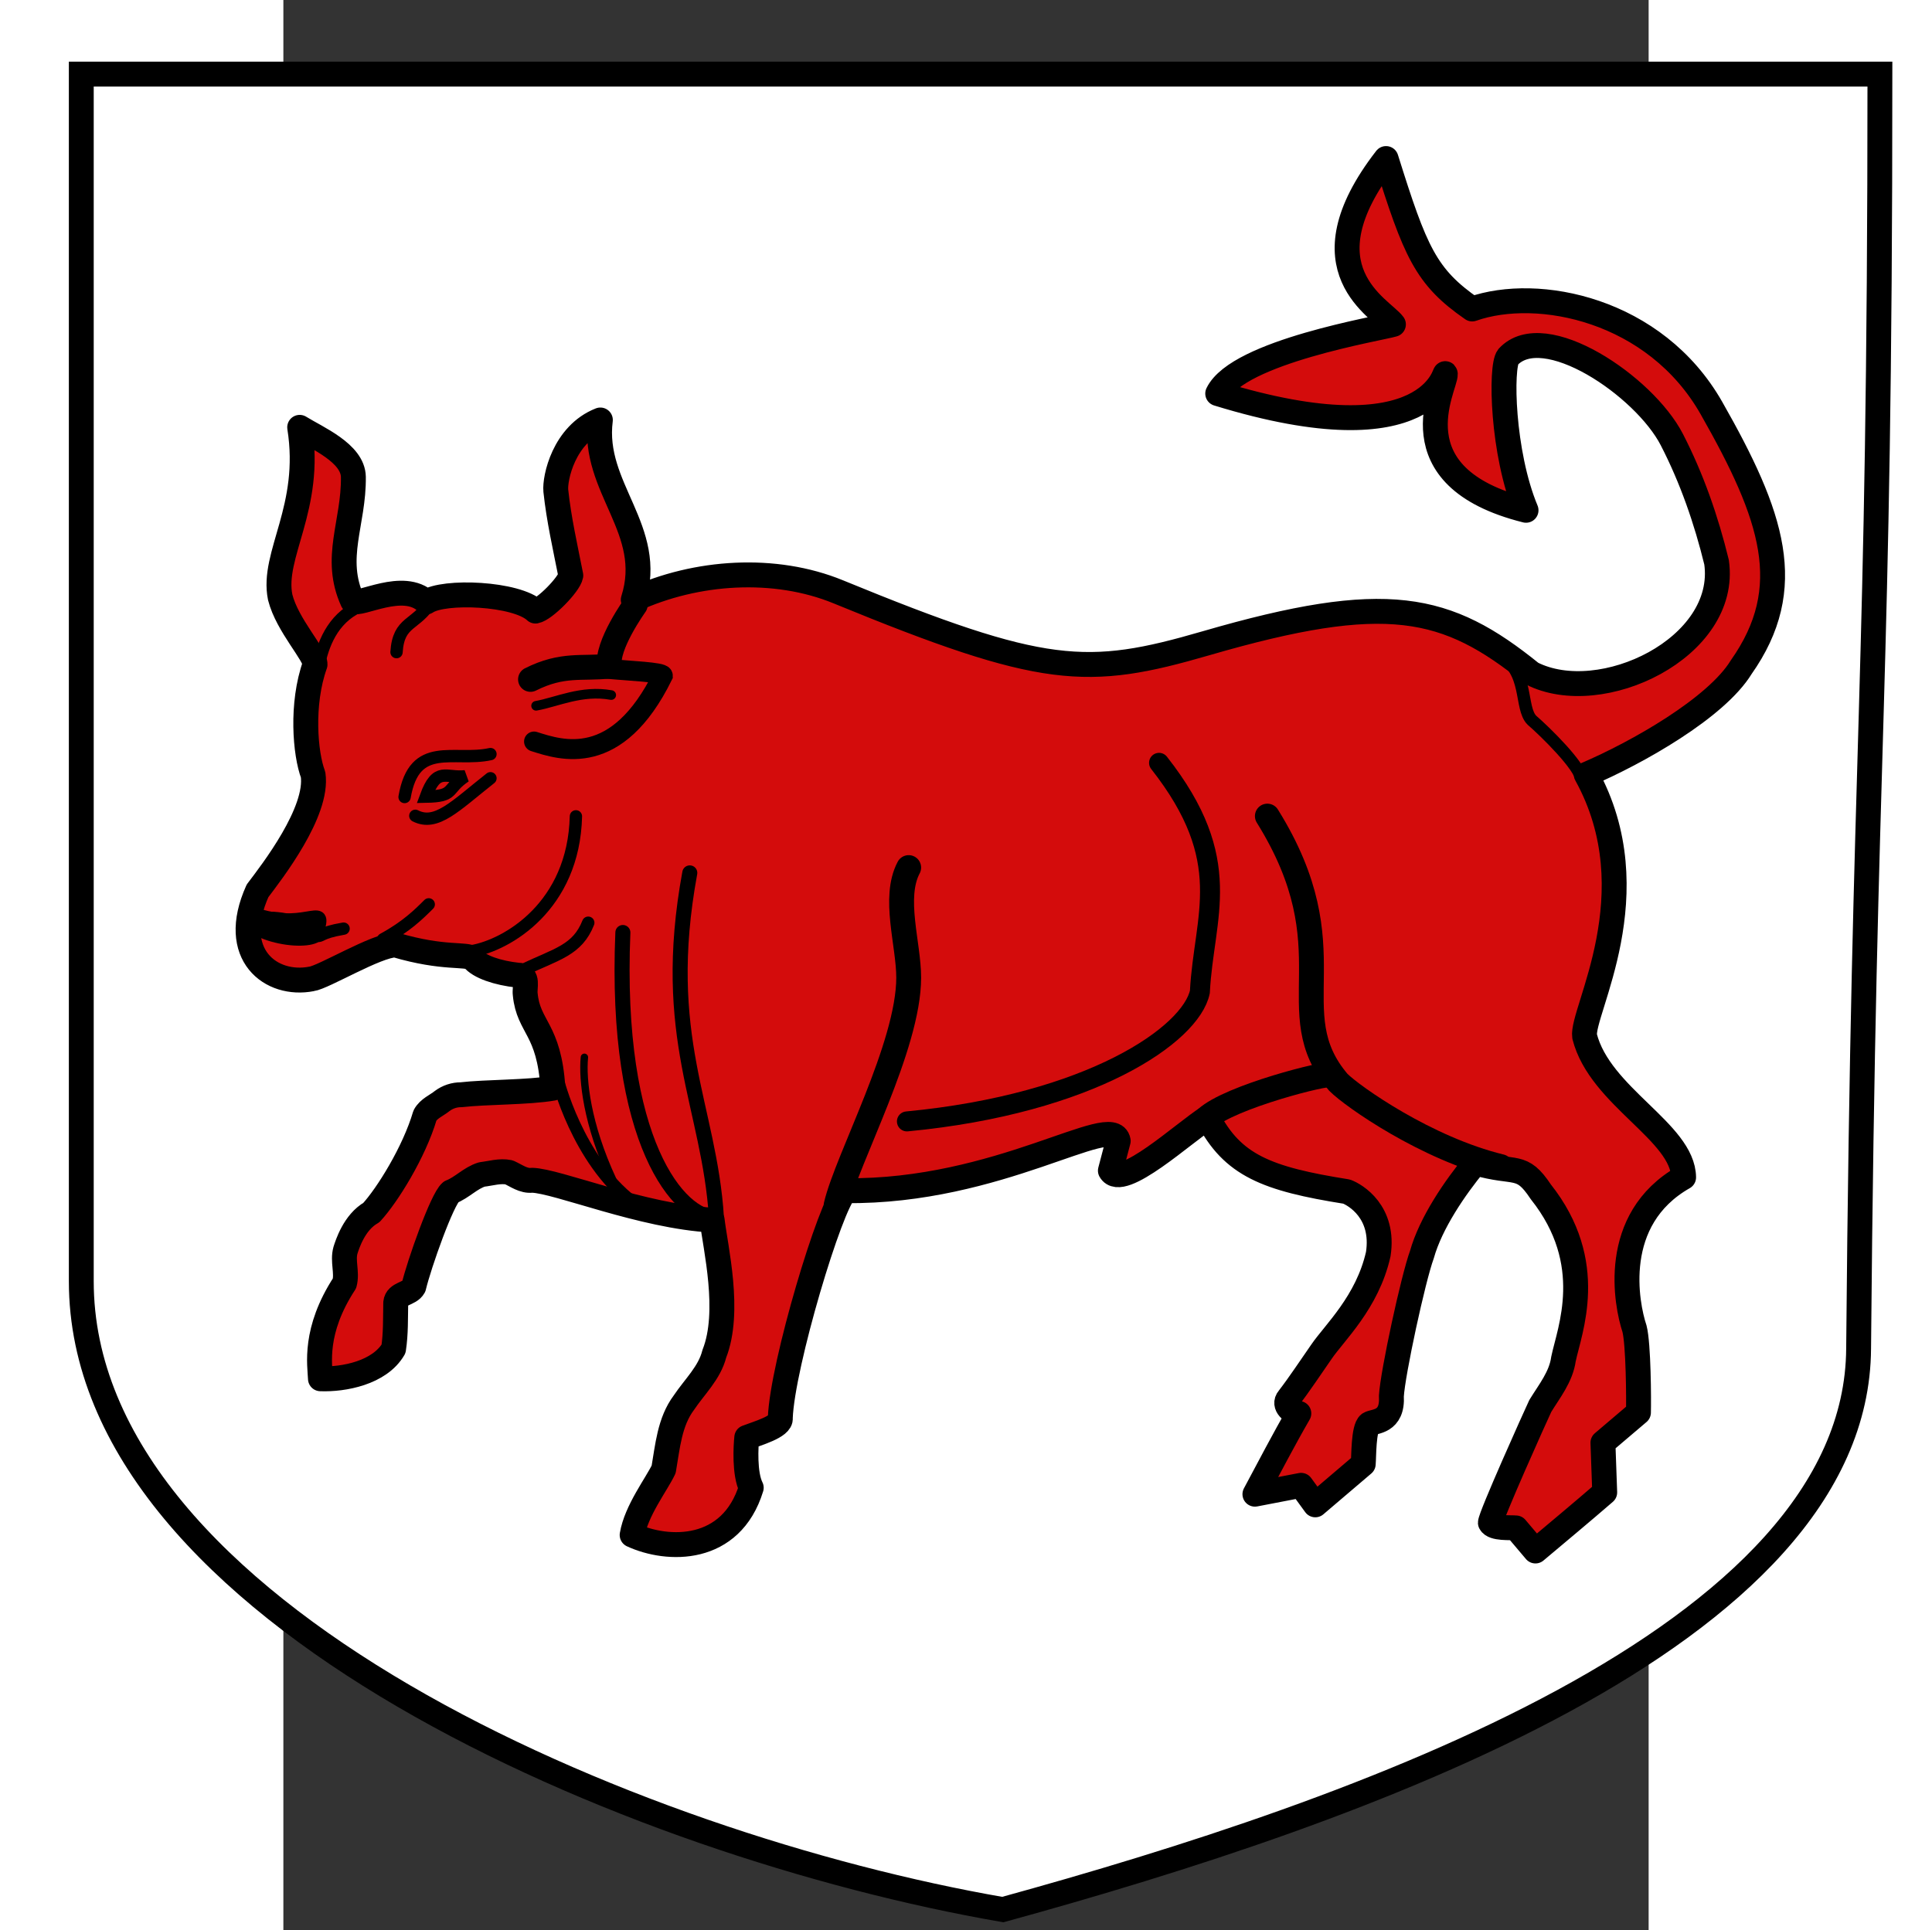 <?xml version="1.0" encoding="utf-8"?>
<svg xmlns="http://www.w3.org/2000/svg" fill-rule="evenodd" height="400pt" id="svg2" image-rendering="optimizeQuality" shape-rendering="geometricPrecision" text-rendering="geometricPrecision" version="1.0" viewBox="0 0 8268 11692" width="400.28pt">
<rect x="0" y="0" width="8268" height="11692" fill="#333333" stroke="none"/>
<defs id="defs40">
  
 
   
   
  
    
    
    
    
    
    
    
    
    
    
    
    
    
    
   </defs>


 <path d="M -1223.81,448.765 L 9668.675,448.765 C 9668.675,4222.962 9571.901,4405.758 9539.643,8169.203 C 9528.89,9921.894 6507.382,10975.658 4356.842,11567.057 C 2120.28,11179.96 -1223.81,9771.356 -1223.81,7760.601 L -1223.81,448.765 z" id="path7" style="fill:#ffffff;stroke:#000000;stroke-width:150.538"/>
<path d="M 98.773,2588.552 C 202.716,2653.068 421.272,2744.188 423.902,2888.512 C 427.6,3168.904 299.406,3378.994 419.486,3641.454 C 460.543,3673.716 725.561,3514.225 865.78,3646.359 C 971.365,3574.57 1412.344,3593.02 1526.868,3701.567 C 1582.225,3691.673 1731.126,3539.784 1740.714,3486.023 C 1707.242,3315.476 1668.227,3145.599 1649.907,2972.514 C 1642.668,2897.864 1698.069,2631.109 1919.707,2544.051 C 1867.094,2955.632 2254.316,3207.652 2118.925,3633.333 C 2501.186,3457.61 2976.493,3427.16 3361.189,3585.252 C 4605.516,4096.612 4866.248,4106.043 5587.722,3896.404 C 6682.152,3578.394 7044.022,3662.341 7559.034,4078.89 C 7979.19,4293.294 8752.811,3923.101 8679.427,3405.757 C 8616.86,3149.042 8529.518,2897.52 8408.252,2662.273 C 8241.171,2338.15 7633.279,1927.542 7416.821,2162.109 C 7370.227,2219.456 7380.477,2743.028 7525.569,3091.016 C 6717.267,2888.47 7041.047,2340.179 7036.626,2265.472 C 7035.868,2223.212 6969.475,2787.08 5658.395,2383.899 C 5781.351,2130.045 6647.012,1988.532 6722.436,1964.896 C 6651.386,1867.653 6156.925,1633.151 6677.751,960.355 C 6854.811,1525.704 6917.577,1676.564 7199.535,1871.545 C 7597.663,1731.314 8307.704,1873.239 8647.99,2471.094 C 9019.963,3124.616 9167.792,3559.911 8828.357,4041.774 C 8677.32,4288.218 8199.637,4559.293 7890.214,4691.534 C 8287.299,5410.784 7857.684,6131.862 7880.319,6277.907 C 7972.961,6643.373 8476.004,6856.105 8479.83,7131.568 C 8031.59,7386.643 8133.785,7902.715 8182.275,8048.066 C 8206.878,8141.928 8208.524,8483.129 8206.308,8556.301 C 8134.623,8617.233 8062.939,8678.164 7991.254,8739.096 C 7994.838,8839.455 7998.423,8939.814 8002.007,9040.172 C 7863.514,9159.971 7722.824,9277.191 7582.652,9395.011 C 7543.225,9348.416 7503.799,9301.821 7464.372,9255.226 C 7430.233,9251.957 7328.214,9260.741 7309.762,9224.327 C 7308.832,9187.602 7581.911,8580.153 7611.962,8516.369 C 7667.008,8426.625 7737.291,8340.153 7752.212,8232.578 C 7788.044,8059.23 7958.372,7651.614 7614.978,7219.239 C 7495.852,7039.428 7465.547,7116.122 7219.127,7044.051 C 7094.77,7194.167 6948.154,7409.055 6894.962,7599.505 C 6841.726,7744.709 6718,8317.941 6710.136,8456.331 C 6719.78,8619.409 6605.341,8606.11 6576.431,8625.001 C 6540.688,8651.555 6543.666,8823.851 6539.64,8868.129 C 6442.865,8950.567 6346.091,9033.003 6249.317,9115.441 C 6220.643,9076.014 6191.97,9036.588 6163.295,8997.161 C 6070.105,9015.083 5976.916,9033.003 5883.725,9050.925 C 5971.416,8887.323 6056.764,8722.4 6149.627,8561.632 C 6108.994,8558.587 6052.194,8511.521 6087.267,8470.734 C 6157.376,8379.587 6220.12,8282.979 6286.087,8188.799 C 6364.848,8072.667 6564.683,7889.428 6630.646,7596.879 C 6669.94,7341.263 6491.203,7237.447 6439.135,7218.02 C 5953.015,7140.746 5748.05,7058.599 5598.387,6769.5 C 5457.799,6857.279 5075.973,7212.178 5008.417,7091.074 C 5024.199,7031.096 5039.984,6971.116 5055.767,6911.137 C 5023.405,6731.065 4332.681,7223.198 3404.968,7212.451 C 3314.968,7289.442 3020.75,8268.896 3009.358,8590.025 C 3017.673,8641.85 2865.728,8683.977 2806.362,8707.277 C 2800.98,8757.899 2790.684,8927.156 2833.393,9011.729 C 2711.572,9408.376 2327.401,9397.683 2112.168,9298.033 C 2137.418,9149.207 2259.556,8992.031 2303.076,8900.387 C 2327.131,8762.156 2338.509,8612.681 2425.55,8496.453 C 2489.94,8400.128 2580.599,8316.625 2609.762,8200.712 C 2710.619,7944.821 2616.608,7559.477 2596.745,7390.636 C 2174.812,7368.5 1657.578,7152.831 1506.142,7149.322 C 1454.171,7155.569 1410.92,7121.11 1366.345,7101.304 C 1311.54,7089.973 1256.469,7107.796 1202.307,7114.196 C 1132.378,7135.617 1082.167,7193.993 1014.497,7220.111 C 960.997,7264.297 822.207,7657.49 789.439,7794.641 C 765.345,7839.402 685.794,7833.316 680.479,7890.747 C 678.633,7984.21 681.323,8078.246 667.226,8170.962 C 582.235,8316.208 365.015,8357.309 224.56,8351.799 C 221.107,8267.197 182.269,8061.738 370.338,7773.561 C 387.755,7707.536 357.513,7639.327 376.106,7573.172 C 386.671,7540.726 428.374,7403.891 532.914,7344.971 C 629.45,7240.372 792.427,6978.212 857.524,6756.533 C 880.629,6714.536 926.627,6697.56 962.204,6668.936 C 995.299,6644.226 1035.572,6631.046 1076.766,6631.277 C 1227.342,6613.908 1482.693,6617.874 1632.275,6591.793 C 1609.881,6229.33 1484.315,6225.363 1464.732,6023.125 C 1458.753,5981.612 1488.405,5905.37 1419.387,5907.005 C 1299.161,5894.055 1184.925,5856.45 1147.049,5806.152 C 1105.089,5774.306 973.211,5810.978 678.358,5723.915 C 563.142,5725.769 242.265,5920.506 170.135,5929.66 C -73.053,5977.215 -331.262,5784.361 -156.377,5396.051 C -68.348,5279.753 212.635,4917.554 179.974,4692.277 C 132.435,4567.419 105.916,4264.742 191.721,4024.948 C 195.129,3965.869 23.561,3788.14 -19.196,3618.06 C -72.124,3359.629 176.66,3078.008 98.773,2588.552 z" id="path11" style="fill:#d40c0c;stroke:#000000;stroke-width:150.842;stroke-linejoin:round;stroke-miterlimit:4;stroke-dasharray:none"/>
<path d="M 2131.033,3663.822 C 2131.033,3663.822 1952.379,3912.25 1975.397,4035.069 C 1806.938,4052.99 1691.685,4017.706 1496.624,4115.435" id="path13" style="fill:none;stroke:#000000;stroke-width:150.538;stroke-linecap:round"/>
<path d="M 1518.129,4491.78 C 1684.517,4544.985 2019.99,4656.524 2297.823,4092.939 C 2297.823,4071.433 2097.659,4064.22 1958.99,4050.919" id="path15" style="fill:none;stroke:#000000;stroke-width:120.972;stroke-linecap:round;stroke-miterlimit:4;stroke-dasharray:none"/>
<path d="M 1101.554,4702.303 C 982.613,4781.435 1043.899,4822.711 862.568,4825.927 C 930.129,4641.323 982.293,4715.076 1101.554,4702.303 z" id="path17" style="fill:none;stroke:#000000;stroke-width:74.674;stroke-linejoin:miter;stroke-miterlimit:4;stroke-dasharray:none"/>
<path d="M 1771.685,4944.881 C 1758.384,5488.805 1356.343,5724.575 1140.546,5761.837" id="path23" style="fill:none;stroke:#000000;stroke-width:74.674;stroke-linecap:round;stroke-miterlimit:4;stroke-dasharray:none"/>
<path d="M 1846.21,5589.501 C 1780.702,5755.3 1657.418,5778.091 1453.117,5874.865" id="path25" style="fill:none;stroke:#000000;stroke-width:75.269;stroke-linecap:round"/>
<path d="M 2461.26,5287.48 C 2278.147,6284.134 2579.788,6699.205 2622.799,7376.625 C 2396.992,7376.625 2002.807,6918.649 2056.012,5648.563" id="path27" style="fill:none;stroke:#000000;stroke-width:91.102;stroke-linecap:round;stroke-miterlimit:4;stroke-dasharray:none"/>
<path d="M 3786.949,5255.222 C 3690.174,5438.018 3786.949,5717.588 3786.949,5921.889 C 3786.949,6337.022 3414.028,7018.347 3347.52,7300.467" id="path29" style="fill:none;stroke:#000000;stroke-width:150.538;stroke-linecap:round"/>
<path d="M 5303.079,4620.812 C 5771.257,5216.193 5574.366,5545.545 5550.391,6007.911 C 5496.628,6265.975 4891.763,6686.447 3776.196,6792.858" id="path31" style="fill:none;stroke:#000000;stroke-width:120.972;stroke-linecap:round;stroke-miterlimit:4;stroke-dasharray:none"/>
<path d="M 7362.098,3964.898 C 7544.894,4061.672 7485.877,4287.479 7561.146,4362.748 C 7636.415,4427.264 7859.843,4645.192 7859.843,4720.461" id="path33" style="fill:none;stroke:#000000;stroke-width:75.269"/>
<path d="M 5958.994,4943.393 C 6465.004,5755.893 6021.761,6124.999 6389.102,6556.298 C 6475.124,6642.32 6921.881,6957.255 7372.696,7066.772" id="path35" style="fill:none;stroke:#000000;stroke-width:150.538;stroke-linecap:round"/>
<path d="M 5587.747,6776.45 C 5730.081,6642.878 6335.338,6491.782 6335.338,6513.288" id="path37" style="fill:none;stroke:#000000;stroke-width:150.538;stroke-linecap:round"/>

<path d="M 1660.486,6534.463 C 1660.296,6536.661 1778.932,7023.276 2115.57,7282.101" id="path2156" style="fill:none;fill-opacity:0.75;stroke:#000000;stroke-width:74.674;stroke-linecap:butt;stroke-linejoin:miter;stroke-miterlimit:4;stroke-dasharray:none;stroke-opacity:1"/>
<path d="M 1823.016,6404.439 C 1809.756,6540.207 1839.269,6811.048 1993.672,7143.952" id="path2158" style="fill:none;fill-opacity:0.75;stroke:#000000;stroke-width:44.804;stroke-linecap:round;stroke-linejoin:miter;stroke-miterlimit:4;stroke-dasharray:none;stroke-opacity:1"/>
<path d="M 1530.462,4275.296 C 1656.436,4252.917 1806.558,4177.845 1985.546,4210.283" id="path2162" style="fill:none;fill-opacity:0.75;stroke:#000000;stroke-width:58.246;stroke-linecap:round;stroke-linejoin:miter;stroke-miterlimit:4;stroke-dasharray:none;stroke-opacity:1"/>
<path d="M 896.595,3641.428 C 802.748,3794.147 697.581,3758.015 685.306,3950.235" id="path2164" style="fill:none;fill-opacity:0.75;stroke:#000000;stroke-width:74.674;stroke-linecap:round;stroke-linejoin:miter;stroke-miterlimit:4;stroke-dasharray:none;stroke-opacity:1"/>
<path d="M 799.077,4941.669 C 926.542,5006.681 1040.542,4882.48 1254.161,4714.127" id="path2168" style="fill:none;fill-opacity:0.75;stroke:#000000;stroke-width:74.674;stroke-linecap:round;stroke-linejoin:miter;stroke-miterlimit:4;stroke-opacity:1"/>
<path d="M 604.041,5689.307 C 744.043,5613.546 820.748,5537.612 880.341,5478.018" id="path2172" style="fill:none;fill-opacity:0.75;stroke:#000000;stroke-width:74.674;stroke-linecap:round;stroke-linejoin:miter;stroke-miterlimit:4;stroke-dasharray:none;stroke-opacity:1"/>
<path d="M 457.763,3673.934 C 293.417,3749.798 237.886,3911.914 213.968,4031.5" id="path2174" style="fill:none;fill-opacity:0.75;stroke:#000000;stroke-width:74.674;stroke-linecap:round;stroke-linejoin:miter;stroke-miterlimit:4;stroke-dasharray:none;stroke-opacity:1"/>
<path d="M -150.584,5540.963 C 149.005,5638.146 281.018,5438.964 200.112,5667.394 C 235.876,5676.289 210.938,5651.517 364.665,5625.124" id="path2176" style="fill:none;fill-opacity:0.75;stroke:#000000;stroke-width:74.674;stroke-linecap:round;stroke-linejoin:miter;stroke-miterlimit:4;stroke-opacity:1"/>
<path d="M 734.065,4827.898 C 793.738,4480.949 1032.036,4616.609 1254.161,4567.85" id="path2166" style="fill:none;fill-opacity:0.75;stroke:#000000;stroke-width:74.674;stroke-linecap:round;stroke-linejoin:miter;stroke-miterlimit:4;stroke-opacity:1"/>
<ellipse cx="3628" cy="5661" id="ellipse21" rx="3" ry="1" style="fill:#000000;stroke:#000000;stroke-width:0.421" transform="matrix(73.981,15.358,-26.314,74.076,-119435.5,-469437.8)"/>
</svg>